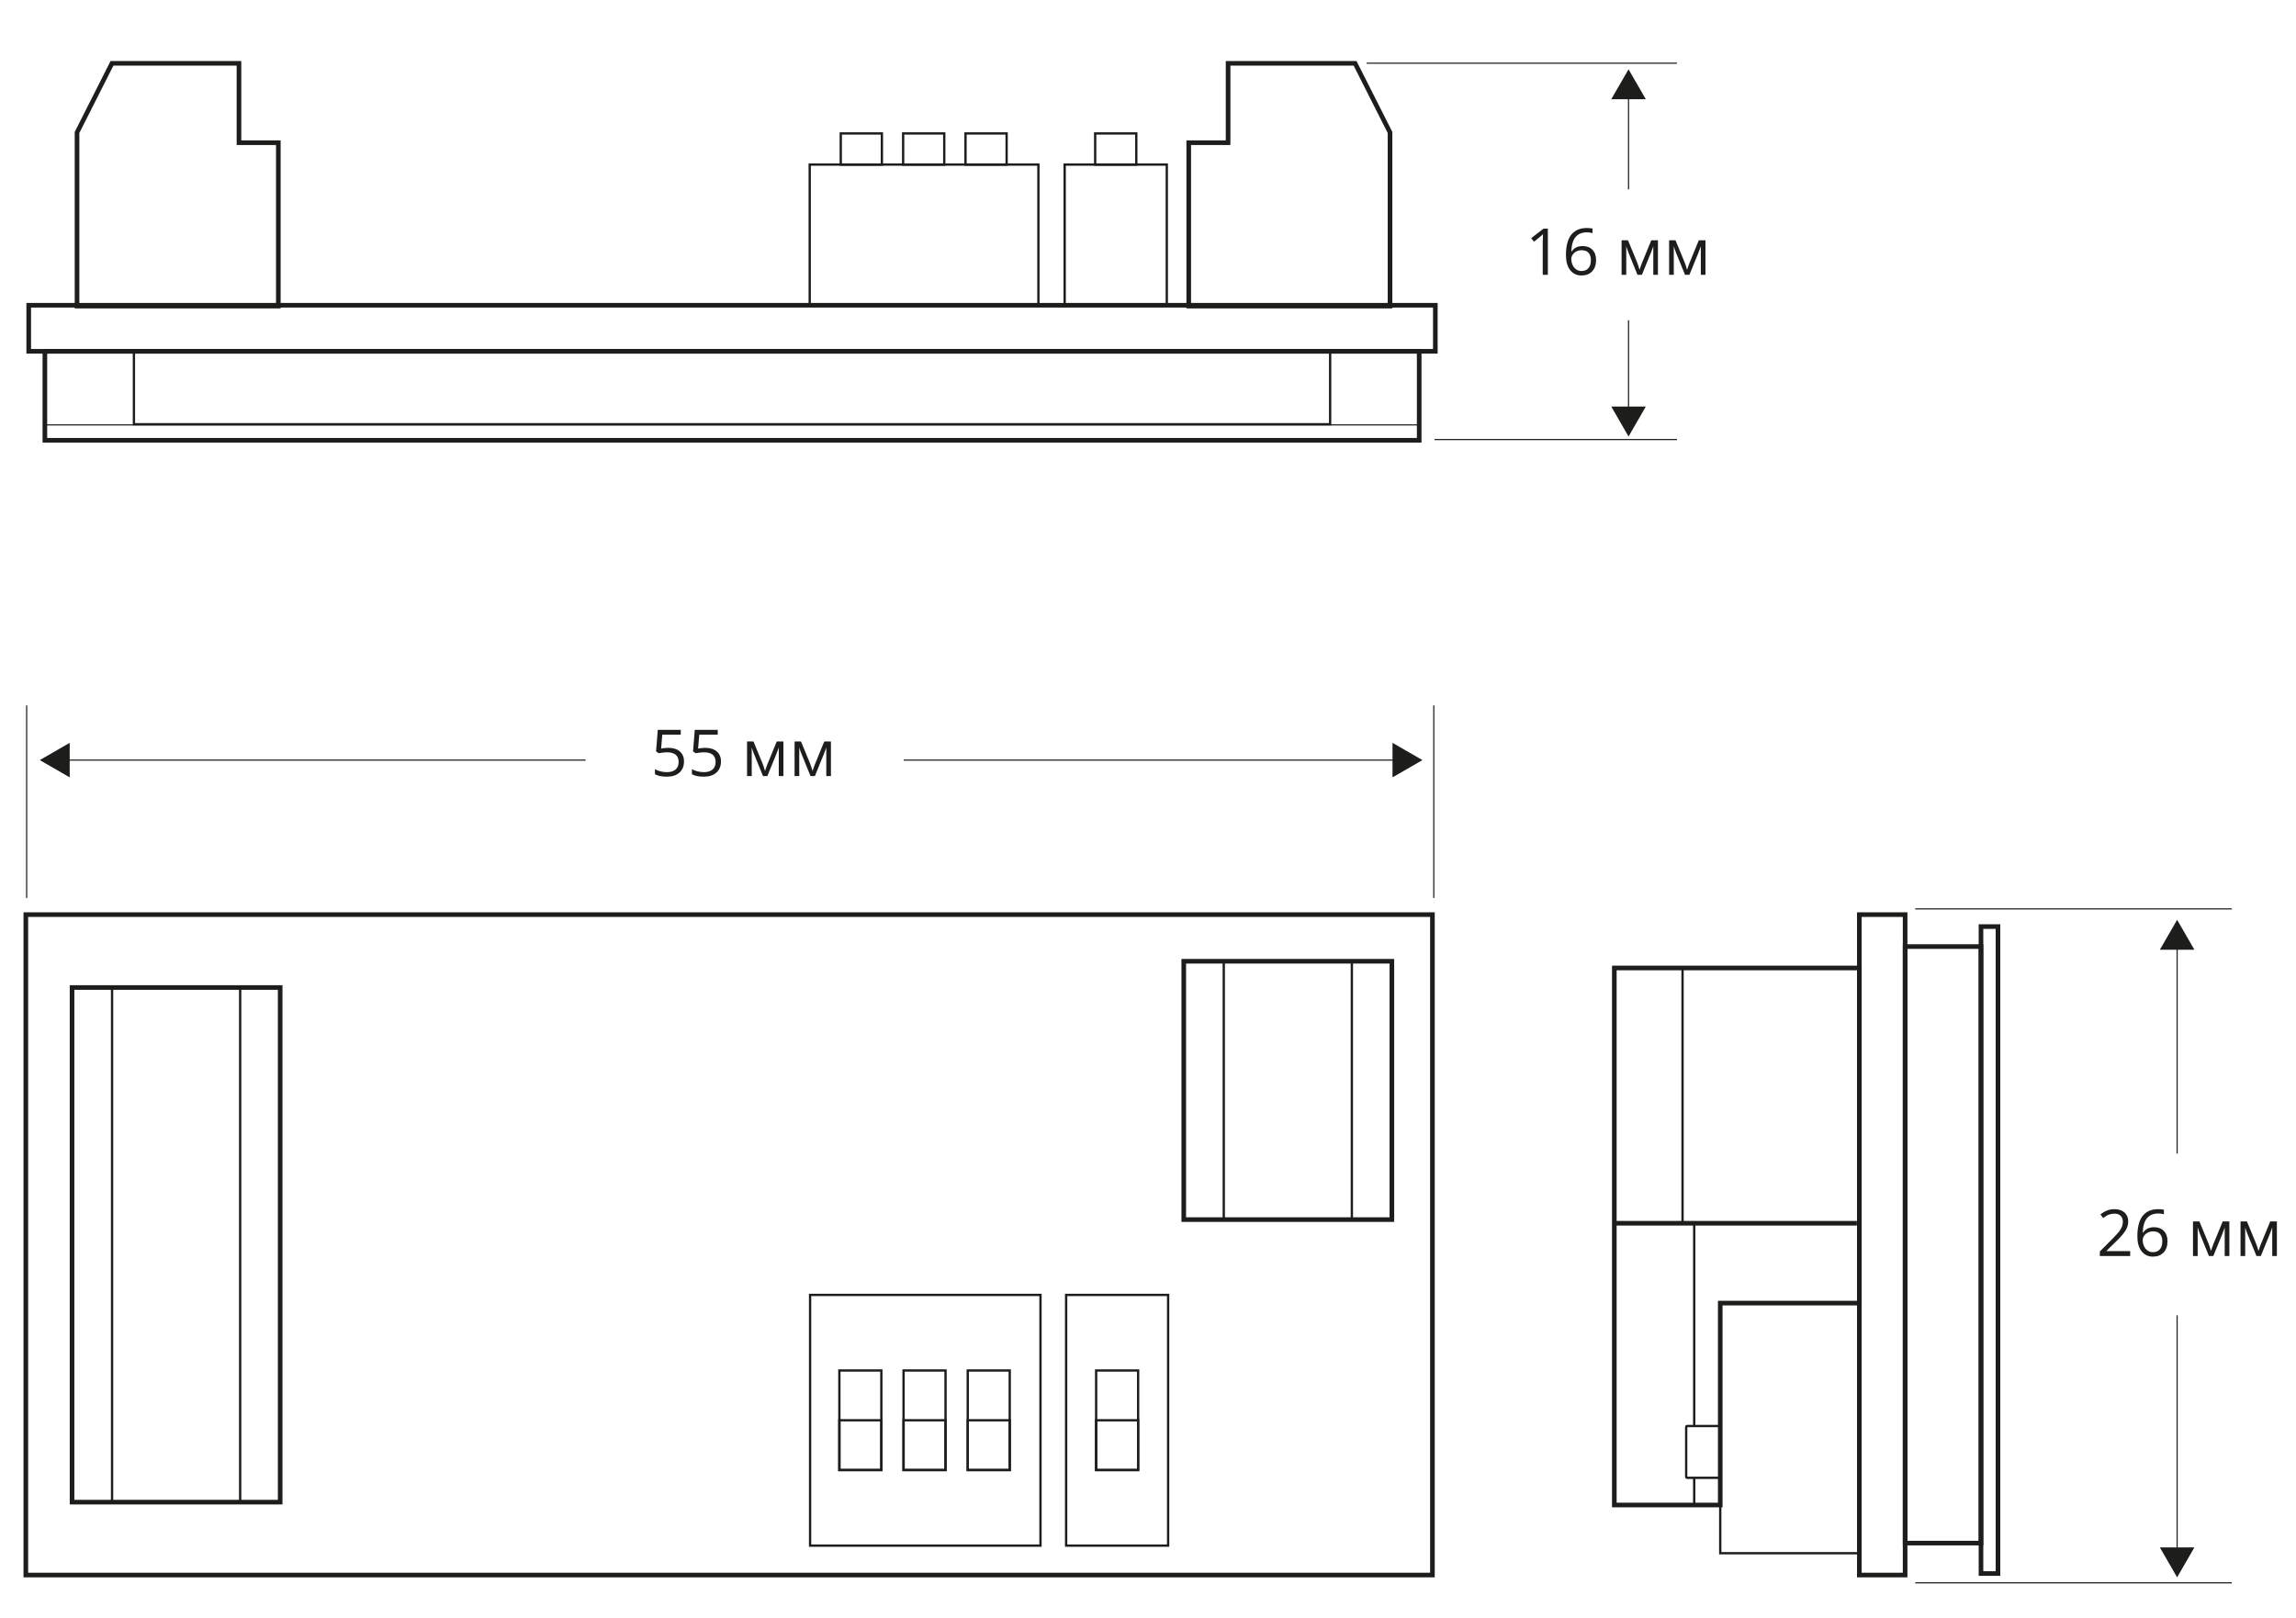 <?xml version="1.0" encoding="utf-8"?>
<!-- Generator: Adobe Illustrator 23.0.6, SVG Export Plug-In . SVG Version: 6.00 Build 0)  -->
<svg version="1.1" id="Слой_1" xmlns="http://www.w3.org/2000/svg" xmlns:xlink="http://www.w3.org/1999/xlink" x="0px" y="0px"
	 width="497.006px" height="350.244px" viewBox="0 0 497.006 350.244"
	 style="enable-background:new 0 0 497.006 350.244;" xml:space="preserve">
<style type="text/css">
	.st0{fill:none;stroke:#1D1D1B;stroke-miterlimit:10;}
	.st1{fill:none;stroke:#1D1D1B;stroke-width:0.5;stroke-miterlimit:10;}
	.st2{fill:none;stroke:#1D1D1B;stroke-width:0.25;stroke-miterlimit:10;}
	.st3{fill:#1D1D1B;}
</style>
<rect x="5.59" y="198.011" class="st0" width="304.482" height="142.977"/>
<rect x="402.482" y="198.011" class="st0" width="9.912" height="142.977"/>
<rect x="372.375" y="282.114" class="st1" width="30.107" height="54.151"/>
<polygon class="st0" points="349.446,209.561 349.446,325.826 372.375,325.826 372.375,282.114 
	402.482,282.114 402.482,209.561 "/>
<rect x="412.394" y="204.925" class="st0" width="16.423" height="129.148"/>
<rect x="428.817" y="200.599" class="st0" width="3.675" height="140.065"/>
<rect x="15.596" y="213.792" class="st0" width="45.051" height="111.415"/>
<rect x="24.258" y="213.792" class="st1" width="27.727" height="111.415"/>
<rect x="256.243" y="208.107" class="st0" width="45.051" height="55.93"/>
<g>
	<rect x="175.358" y="280.343" class="st1" width="49.873" height="54.277"/>
	<rect x="230.783" y="280.343" class="st1" width="22.076" height="54.277"/>
	<rect x="237.277" y="296.705" class="st1" width="9.088" height="21.554"/>
	<rect x="237.277" y="307.482" class="st1" width="9.088" height="10.777"/>
	<rect x="181.694" y="296.705" class="st1" width="9.088" height="21.554"/>
	<rect x="181.694" y="307.482" class="st1" width="9.088" height="10.777"/>
	<rect x="195.59" y="296.705" class="st1" width="9.088" height="21.554"/>
	<rect x="195.59" y="307.482" class="st1" width="9.088" height="10.777"/>
	<rect x="209.485" y="296.705" class="st1" width="9.088" height="21.554"/>
	<rect x="209.485" y="307.482" class="st1" width="9.088" height="10.777"/>
</g>
<rect x="264.905" y="208.107" class="st1" width="27.727" height="55.93"/>
<line class="st0" x1="401.951" y1="264.827" x2="349.211" y2="264.827"/>
<line class="st1" x1="364.212" y1="209.718" x2="364.212" y2="264.985"/>
<line class="st1" x1="366.739" y1="264.827" x2="366.739" y2="308.724"/>
<line class="st1" x1="366.739" y1="319.935" x2="366.739" y2="325.936"/>
<path class="st1" d="M365.175,308.724h7.09v11.211h-7.09
	c-0.096,0-0.173-0.078-0.173-0.173v-10.865
	C365.002,308.802,365.079,308.724,365.175,308.724z"/>
<line class="st2" x1="414.584" y1="196.77" x2="483.116" y2="196.77"/>
<line class="st2" x1="414.584" y1="342.674" x2="483.116" y2="342.674"/>
<g>
	<g>
		<line class="st2" x1="471.273" y1="249.744" x2="471.273" y2="204.52"/>
		<g>
			<polygon class="st3" points="475.013,205.614 471.273,199.138 467.534,205.614 			"/>
		</g>
	</g>
</g>
<g>
	<g>
		<line class="st2" x1="471.273" y1="336.108" x2="471.273" y2="284.754"/>
		<g>
			<polygon class="st3" points="475.013,335.013 471.273,341.489 467.534,335.013 			"/>
		</g>
	</g>
</g>
<line class="st2" x1="5.769" y1="194.401" x2="5.769" y2="152.714"/>
<line class="st2" x1="310.367" y1="194.401" x2="310.367" y2="152.714"/>
<g>
	<g>
		<line class="st2" x1="126.774" y1="164.557" x2="13.993" y2="164.557"/>
		<g>
			<polygon class="st3" points="15.087,160.818 8.611,164.557 15.087,168.297 			"/>
		</g>
	</g>
</g>
<g>
	<g>
		<line class="st2" x1="302.524" y1="164.557" x2="195.627" y2="164.557"/>
		<g>
			<polygon class="st3" points="301.43,160.818 307.906,164.557 301.43,168.297 			"/>
		</g>
	</g>
</g>
<g>
	<path class="st3" d="M461.114,271.917h-6.569v-0.978l2.632-2.646
		c0.802-0.812,1.331-1.39,1.586-1.736s0.446-0.684,0.574-1.012
		s0.191-0.682,0.191-1.06c0-0.533-0.162-0.956-0.485-1.269
		c-0.323-0.312-0.772-0.468-1.347-0.468c-0.415,0-0.808,0.068-1.179,0.205
		c-0.372,0.137-0.785,0.385-1.241,0.745l-0.602-0.772
		c0.921-0.766,1.923-1.148,3.008-1.148c0.938,0,1.675,0.24,2.208,0.722
		c0.533,0.48,0.8,1.126,0.8,1.938c0,0.634-0.178,1.26-0.533,1.88
		s-1.021,1.403-1.996,2.352l-2.188,2.14v0.055h5.141V271.917z"/>
	<path class="st3" d="M462.666,267.645c0-1.964,0.382-3.433,1.146-4.405
		c0.763-0.974,1.892-1.46,3.387-1.46c0.515,0,0.921,0.043,1.217,0.13v0.978
		c-0.351-0.114-0.752-0.171-1.203-0.171c-1.071,0-1.889,0.334-2.454,1.002
		c-0.565,0.667-0.875,1.717-0.93,3.147h0.082
		c0.501-0.784,1.294-1.176,2.379-1.176c0.897,0,1.605,0.271,2.122,0.813
		c0.518,0.542,0.776,1.278,0.776,2.208c0,1.039-0.284,1.856-0.851,2.45
		c-0.568,0.596-1.335,0.893-2.301,0.893c-1.034,0-1.854-0.389-2.461-1.166
		C462.969,270.112,462.666,269.03,462.666,267.645z M466.022,271.09
		c0.647,0,1.149-0.204,1.508-0.612c0.357-0.407,0.536-0.996,0.536-1.767
		c0-0.661-0.166-1.181-0.499-1.559s-0.829-0.567-1.49-0.567
		c-0.41,0-0.786,0.084-1.128,0.253s-0.614,0.401-0.817,0.697
		c-0.202,0.296-0.304,0.604-0.304,0.923c0,0.47,0.091,0.907,0.273,1.312
		s0.44,0.727,0.776,0.964C465.212,270.972,465.594,271.09,466.022,271.09z"/>
	<path class="st3" d="M478.601,270.823l0.212-0.636l0.294-0.807l2.03-4.942h1.442v7.479
		h-1.005v-6.187l-0.137,0.396l-0.396,1.046l-1.935,4.744H478.156l-1.935-4.758
		c-0.241-0.61-0.408-1.087-0.499-1.429v6.187h-1.012v-7.479h1.388l1.962,4.751
		C478.257,269.691,478.437,270.236,478.601,270.823z"/>
	<path class="st3" d="M488.889,270.823l0.212-0.636l0.294-0.807l2.03-4.942h1.442v7.479
		h-1.005v-6.187l-0.137,0.396l-0.396,1.046l-1.935,4.744h-0.95l-1.935-4.758
		c-0.241-0.61-0.408-1.087-0.499-1.429v6.187h-1.012v-7.479h1.388l1.962,4.751
		C488.545,269.691,488.725,270.236,488.889,270.823z"/>
</g>
<g>
	<path class="st3" d="M144.671,161.904c1.053,0,1.881,0.261,2.485,0.782
		c0.604,0.522,0.906,1.236,0.906,2.144c0,1.034-0.329,1.846-0.988,2.434
		s-1.566,0.882-2.724,0.882c-1.125,0-1.985-0.18-2.577-0.54v-1.094
		c0.319,0.205,0.715,0.366,1.189,0.481c0.474,0.117,0.941,0.175,1.401,0.175
		c0.802,0,1.425-0.189,1.87-0.567s0.667-0.925,0.667-1.641
		c0-1.395-0.854-2.092-2.563-2.092c-0.433,0-1.012,0.066-1.736,0.198l-0.588-0.376
		l0.376-4.676h4.97v1.046h-3.999l-0.253,3.001
		C143.63,161.957,144.152,161.904,144.671,161.904z"/>
	<path class="st3" d="M152.676,161.904c1.053,0,1.881,0.261,2.485,0.782
		c0.604,0.522,0.906,1.236,0.906,2.144c0,1.034-0.329,1.846-0.988,2.434
		s-1.566,0.882-2.724,0.882c-1.125,0-1.985-0.18-2.577-0.54v-1.094
		c0.319,0.205,0.715,0.366,1.189,0.481c0.474,0.117,0.941,0.175,1.401,0.175
		c0.802,0,1.425-0.189,1.87-0.567s0.667-0.925,0.667-1.641
		c0-1.395-0.854-2.092-2.563-2.092c-0.433,0-1.012,0.066-1.736,0.198l-0.588-0.376
		l0.376-4.676h4.97v1.046h-3.999l-0.253,3.001
		C151.635,161.957,152.157,161.904,152.676,161.904z"/>
	<path class="st3" d="M165.603,166.915l0.212-0.636l0.294-0.807l2.03-4.942h1.442v7.479
		h-1.005v-6.187l-0.137,0.396l-0.396,1.046l-1.935,4.744h-0.95l-1.935-4.758
		c-0.242-0.61-0.408-1.087-0.499-1.429v6.187h-1.012v-7.479h1.388l1.962,4.751
		C165.259,165.782,165.439,166.327,165.603,166.915z"/>
	<path class="st3" d="M175.891,166.915l0.212-0.636l0.294-0.807l2.03-4.942h1.442v7.479
		h-1.005v-6.187l-0.137,0.396l-0.396,1.046l-1.935,4.744h-0.95l-1.935-4.758
		c-0.242-0.61-0.408-1.087-0.499-1.429v6.187h-1.012v-7.479h1.388l1.962,4.751
		C175.547,165.782,175.727,166.327,175.891,166.915z"/>
</g>
<rect x="9.714" y="76.054" class="st0" width="297.492" height="19.264"/>
<rect x="6.219" y="66.084" class="st0" width="304.482" height="9.97"/>
<rect x="28.99" y="76.054" class="st1" width="258.939" height="15.792"/>
<polygon class="st0" points="51.729,30.894 51.729,13.711 24.241,13.711 16.674,28.683 
	16.674,66.265 60.249,66.265 60.249,30.894 "/>
<polygon class="st0" points="265.841,30.894 265.841,13.711 293.329,13.711 300.896,28.683 
	300.896,66.265 257.32,66.265 257.32,30.894 "/>
<rect x="9.714" y="91.987" class="st2" width="297.492" height="3.331"/>
<rect x="230.464" y="35.63" class="st1" width="22.107" height="30.318"/>
<rect x="237.068" y="28.89" class="st1" width="8.9" height="6.741"/>
<rect x="209" y="28.89" class="st1" width="8.9" height="6.741"/>
<rect x="195.499" y="28.89" class="st1" width="8.9" height="6.741"/>
<rect x="181.998" y="28.89" class="st1" width="8.9" height="6.741"/>
<rect x="175.275" y="35.63" class="st1" width="49.504" height="30.318"/>
<line class="st2" x1="295.837" y1="13.682" x2="363" y2="13.682"/>
<line class="st2" x1="310.522" y1="95.16" x2="363" y2="95.16"/>
<g>
	<g>
		<line class="st2" x1="352.524" y1="40.991" x2="352.524" y2="20.386"/>
		<g>
			<polygon class="st3" points="356.264,21.48 352.524,15.004 348.785,21.48 			"/>
		</g>
	</g>
</g>
<g>
	<g>
		<line class="st2" x1="352.524" y1="89.117" x2="352.524" y2="69.334"/>
		<g>
			<polygon class="st3" points="356.264,88.023 352.524,94.499 348.785,88.023 			"/>
		</g>
	</g>
</g>
<g>
	<path class="st3" d="M335.057,59.501h-1.107v-7.123c0-0.593,0.019-1.153,0.055-1.682
		c-0.096,0.096-0.203,0.196-0.321,0.301s-0.661,0.549-1.627,1.333l-0.602-0.779
		l2.646-2.044h0.957V59.501z"/>
	<path class="st3" d="M338.974,55.229c0-1.964,0.382-3.433,1.146-4.405
		c0.763-0.974,1.892-1.46,3.387-1.46c0.515,0,0.921,0.043,1.217,0.13v0.978
		c-0.351-0.114-0.752-0.171-1.203-0.171c-1.071,0-1.889,0.334-2.454,1.002
		c-0.565,0.667-0.875,1.717-0.93,3.147h0.082
		c0.501-0.784,1.294-1.176,2.379-1.176c0.897,0,1.605,0.271,2.122,0.813
		c0.518,0.542,0.776,1.278,0.776,2.208c0,1.039-0.284,1.856-0.851,2.45
		c-0.568,0.596-1.335,0.893-2.301,0.893c-1.034,0-1.854-0.389-2.461-1.166
		C339.276,57.695,338.974,56.614,338.974,55.229z M342.33,58.674
		c0.647,0,1.149-0.204,1.508-0.612c0.357-0.407,0.536-0.996,0.536-1.767
		c0-0.661-0.166-1.181-0.499-1.559s-0.829-0.567-1.49-0.567
		c-0.41,0-0.786,0.084-1.128,0.253s-0.614,0.401-0.817,0.697
		c-0.202,0.296-0.304,0.604-0.304,0.923c0,0.47,0.091,0.907,0.273,1.312
		s0.44,0.727,0.776,0.964C341.52,58.556,341.901,58.674,342.33,58.674z"/>
	<path class="st3" d="M354.908,58.407l0.212-0.636l0.294-0.807l2.03-4.942h1.442v7.479
		h-1.005v-6.187l-0.137,0.396l-0.396,1.046l-1.935,4.744h-0.95l-1.935-4.758
		c-0.241-0.61-0.408-1.087-0.499-1.429v6.187h-1.012v-7.479h1.388l1.962,4.751
		C354.565,57.275,354.744,57.819,354.908,58.407z"/>
	<path class="st3" d="M365.196,58.407l0.212-0.636l0.294-0.807l2.03-4.942h1.442v7.479
		h-1.005v-6.187l-0.137,0.396l-0.396,1.046l-1.935,4.744h-0.95l-1.935-4.758
		c-0.241-0.61-0.408-1.087-0.499-1.429v6.187h-1.012v-7.479h1.388l1.962,4.751
		C364.853,57.275,365.032,57.819,365.196,58.407z"/>
</g>
</svg>
